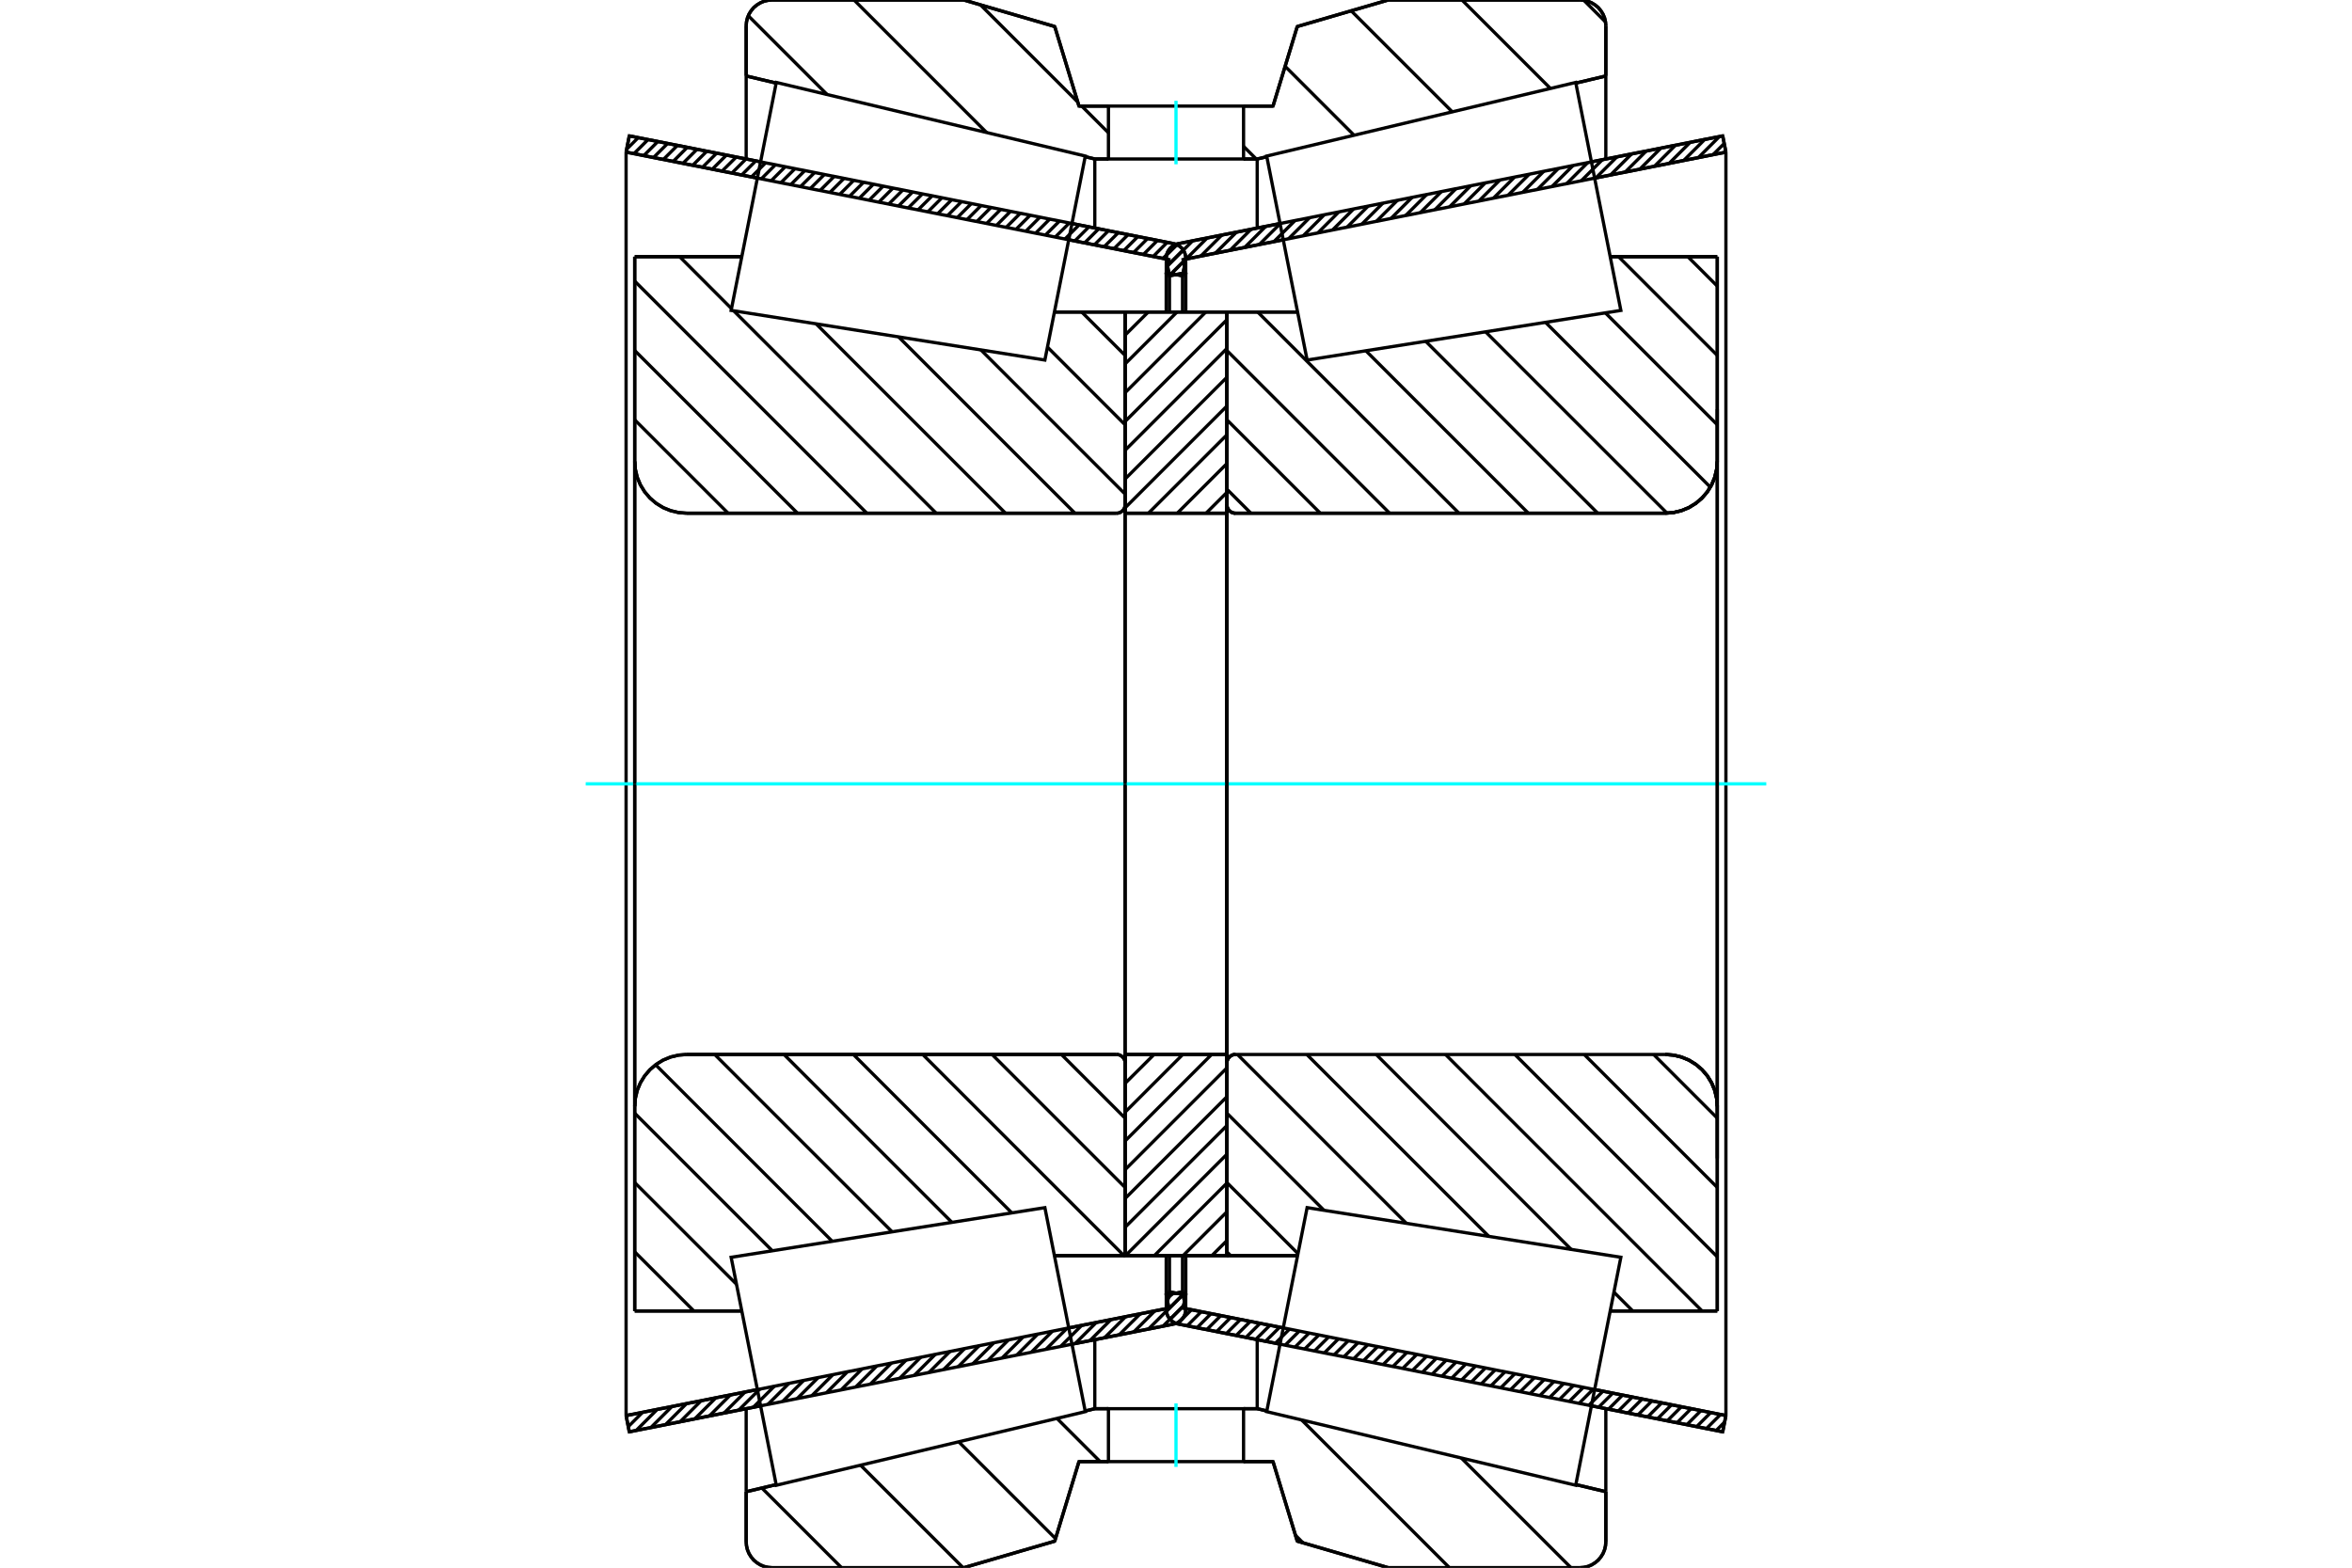 <?xml version="1.0" standalone="no"?>
<!DOCTYPE svg PUBLIC "-//W3C//DTD SVG 1.1//EN"
	"http://www.w3.org/Graphics/SVG/1.1/DTD/svg11.dtd">
<svg xmlns="http://www.w3.org/2000/svg" height="100%" width="100%" viewBox="0 0 36000 24000">
	<rect x="-1800" y="-1200" width="39600" height="26400" style="fill:#FFF"/>
	<g style="fill:none; fill-rule:evenodd" transform="matrix(1 0 0 1 0 0)">
		<g style="fill:none; stroke:#000; stroke-width:50; shape-rendering:geometricPrecision">
			<line x1="19593" y1="20578" x2="18035" y2="20270"/>
			<line x1="26368" y1="21920" x2="24359" y2="21522"/>
			<line x1="26417" y1="21671" x2="26368" y2="21920"/>
			<line x1="24408" y1="21273" x2="26417" y2="21671"/>
			<line x1="18109" y1="20026" x2="19642" y2="20329"/>
			<line x1="18149" y1="19826" x2="18109" y2="20026"/>
			<line x1="17900" y1="19777" x2="18149" y2="19826"/>
			<line x1="17855" y1="20001" x2="17900" y2="19777"/>
			<polyline points="17855,20001 17852,20023 17851,20046 17854,20081 17861,20115 17874,20147 17892,20177 17914,20204 17940,20227 17970,20246 18001,20261 18035,20270"/>
			<line x1="24359" y1="2478" x2="26368" y2="2080"/>
			<line x1="18035" y1="3730" x2="19593" y2="3422"/>
			<polyline points="18035,3730 18001,3739 17970,3754 17940,3773 17914,3796 17892,3823 17874,3853 17861,3885 17854,3919 17851,3954 17852,3977 17855,3999"/>
			<line x1="17900" y1="4223" x2="17855" y2="3999"/>
			<line x1="18149" y1="4174" x2="17900" y2="4223"/>
			<line x1="18109" y1="3974" x2="18149" y2="4174"/>
			<line x1="19642" y1="3671" x2="18109" y2="3974"/>
			<line x1="26417" y1="2329" x2="24408" y2="2727"/>
			<line x1="26368" y1="2080" x2="26417" y2="2329"/>
			<line x1="17900" y1="19223" x2="17900" y2="19777"/>
			<line x1="17900" y1="4223" x2="17900" y2="4777"/>
			<line x1="18149" y1="19224" x2="18149" y2="19826"/>
			<line x1="18149" y1="4174" x2="18149" y2="4776"/>
			<line x1="26417" y1="2329" x2="26417" y2="21671"/>
			<line x1="17851" y1="19223" x2="17851" y2="20046"/>
			<line x1="17851" y1="3954" x2="17851" y2="4777"/>
			<line x1="11641" y1="21522" x2="9632" y2="21920"/>
			<line x1="17965" y1="20270" x2="16407" y2="20578"/>
			<polyline points="17965,20270 17999,20261 18030,20246 18060,20227 18086,20204 18108,20177 18126,20147 18139,20115 18146,20081 18149,20046 18148,20023 18145,20001"/>
			<line x1="18100" y1="19777" x2="18145" y2="20001"/>
			<line x1="17851" y1="19826" x2="18100" y2="19777"/>
			<line x1="17891" y1="20026" x2="17851" y2="19826"/>
			<line x1="16358" y1="20329" x2="17891" y2="20026"/>
			<line x1="9583" y1="21671" x2="11592" y2="21273"/>
			<line x1="9632" y1="21920" x2="9583" y2="21671"/>
			<line x1="16407" y1="3422" x2="17965" y2="3730"/>
			<line x1="9632" y1="2080" x2="11641" y2="2478"/>
			<line x1="9583" y1="2329" x2="9632" y2="2080"/>
			<line x1="11592" y1="2727" x2="9583" y2="2329"/>
			<line x1="17891" y1="3974" x2="16358" y2="3671"/>
			<line x1="17851" y1="4174" x2="17891" y2="3974"/>
			<line x1="18100" y1="4223" x2="17851" y2="4174"/>
			<line x1="18145" y1="3999" x2="18100" y2="4223"/>
			<polyline points="18145,3999 18148,3977 18149,3954 18146,3919 18139,3885 18126,3853 18108,3823 18086,3796 18060,3773 18030,3754 17999,3739 17965,3730"/>
			<line x1="17851" y1="4776" x2="17851" y2="4174"/>
			<line x1="17851" y1="19826" x2="17851" y2="19224"/>
			<line x1="9583" y1="21671" x2="9583" y2="2329"/>
			<line x1="18100" y1="4777" x2="18100" y2="4223"/>
			<line x1="18100" y1="19777" x2="18100" y2="19223"/>
			<line x1="18149" y1="4777" x2="18149" y2="3954"/>
			<line x1="18149" y1="20046" x2="18149" y2="19223"/>
			<line x1="18779" y1="4777" x2="19861" y2="4777"/>
			<polyline points="18779,7725 18780,7745 18785,7766 18793,7785 18804,7803 18818,7818 18833,7832 18851,7843 18870,7851 18891,7856 18911,7857"/>
			<line x1="25489" y1="7857" x2="18911" y2="7857"/>
			<polyline points="25489,7857 25614,7847 25735,7818 25850,7771 25957,7705 26052,7624 26133,7529 26198,7423 26246,7308 26275,7186 26285,7062"/>
			<line x1="26285" y1="3930" x2="26285" y2="7062"/>
			<line x1="26285" y1="3930" x2="24646" y2="3930"/>
			<line x1="26285" y1="20070" x2="24646" y2="20070"/>
			<line x1="26285" y1="16938" x2="26285" y2="20070"/>
			<polyline points="26285,16938 26275,16814 26246,16692 26198,16577 26133,16471 26052,16376 25957,16295 25850,16229 25735,16182 25614,16153 25489,16143"/>
			<polyline points="18911,16143 18891,16144 18870,16149 18851,16157 18833,16168 18818,16182 18804,16197 18793,16215 18785,16234 18780,16255 18779,16275"/>
			<line x1="19861" y1="19223" x2="18779" y2="19223"/>
			<line x1="24646" y1="4778" x2="24646" y2="4777"/>
			<line x1="24646" y1="19223" x2="24646" y2="19222"/>
			<line x1="18779" y1="7857" x2="18779" y2="16143"/>
			<polyline points="18779,7725 18780,7745 18785,7766 18793,7785 18804,7803 18818,7818 18833,7832 18851,7843 18870,7851 18891,7856 18911,7857"/>
			<polyline points="18911,16143 18891,16144 18870,16149 18851,16157 18833,16168 18818,16182 18804,16197 18793,16215 18785,16234 18780,16255 18779,16275"/>
			<polyline points="25489,7857 25614,7847 25735,7818 25850,7771 25957,7705 26052,7624 26133,7529 26198,7423 26246,7308 26275,7186 26285,7062"/>
			<polyline points="26285,16938 26275,16814 26246,16692 26198,16577 26133,16471 26052,16376 25957,16295 25850,16229 25735,16182 25614,16153 25489,16143"/>
			<line x1="17221" y1="19223" x2="16139" y2="19223"/>
			<polyline points="17221,16275 17220,16255 17215,16234 17207,16215 17196,16197 17182,16182 17167,16168 17149,16157 17130,16149 17109,16144 17089,16143"/>
			<line x1="10511" y1="16143" x2="17089" y2="16143"/>
			<polyline points="10511,16143 10386,16153 10265,16182 10150,16229 10043,16295 9948,16376 9867,16471 9802,16577 9754,16692 9725,16814 9715,16938"/>
			<line x1="9715" y1="20070" x2="9715" y2="16938"/>
			<line x1="9715" y1="20070" x2="11354" y2="20070"/>
			<line x1="9715" y1="3930" x2="11354" y2="3930"/>
			<line x1="9715" y1="7062" x2="9715" y2="3930"/>
			<polyline points="9715,7062 9725,7186 9754,7308 9802,7423 9867,7529 9948,7624 10043,7705 10150,7771 10265,7818 10386,7847 10511,7857"/>
			<line x1="17089" y1="7857" x2="10511" y2="7857"/>
			<polyline points="17089,7857 17109,7856 17130,7851 17149,7843 17167,7832 17182,7818 17196,7803 17207,7785 17215,7766 17220,7745 17221,7725"/>
			<line x1="16139" y1="4777" x2="17221" y2="4777"/>
			<line x1="11354" y1="19222" x2="11354" y2="19223"/>
			<line x1="11354" y1="4777" x2="11354" y2="4778"/>
			<line x1="9715" y1="16938" x2="9715" y2="7062"/>
			<line x1="14752" y1="0" x2="16144" y2="406"/>
			<line x1="11818" y1="0" x2="14752" y2="0"/>
			<polyline points="11818,0 11756,5 11695,19 11638,43 11585,76 11537,116 11497,164 11464,217 11440,275 11426,335 11421,398"/>
			<line x1="11421" y1="1163" x2="11421" y2="398"/>
			<line x1="11880" y1="1272" x2="11421" y2="1163"/>
			<line x1="16757" y1="2434" x2="16610" y2="2399"/>
			<line x1="16966" y1="2434" x2="16757" y2="2434"/>
			<line x1="19243" y1="2434" x2="19034" y2="2434"/>
			<line x1="19390" y1="2399" x2="19243" y2="2434"/>
			<line x1="24579" y1="1163" x2="24120" y2="1272"/>
			<line x1="24579" y1="398" x2="24579" y2="1163"/>
			<polyline points="24579,398 24574,335 24560,275 24536,217 24503,164 24463,116 24415,76 24362,43 24305,19 24244,5 24182,0"/>
			<line x1="21248" y1="0" x2="24182" y2="0"/>
			<line x1="19856" y1="406" x2="21248" y2="0"/>
			<line x1="19485" y1="1624" x2="19856" y2="406"/>
			<line x1="19034" y1="1624" x2="19485" y2="1624"/>
			<line x1="16515" y1="1624" x2="16966" y2="1624"/>
			<line x1="16144" y1="406" x2="16515" y2="1624"/>
			<line x1="16144" y1="23594" x2="14752" y2="24000"/>
			<line x1="16515" y1="22376" x2="16144" y2="23594"/>
			<line x1="19485" y1="22376" x2="19034" y2="22376"/>
			<line x1="16966" y1="22376" x2="16515" y2="22376"/>
			<line x1="19856" y1="23594" x2="19485" y2="22376"/>
			<line x1="21248" y1="24000" x2="19856" y2="23594"/>
			<line x1="24182" y1="24000" x2="21248" y2="24000"/>
			<polyline points="24182,24000 24244,23995 24305,23981 24362,23957 24415,23924 24463,23884 24503,23836 24536,23783 24560,23725 24574,23665 24579,23602"/>
			<line x1="24579" y1="22837" x2="24579" y2="23602"/>
			<line x1="24120" y1="22728" x2="24579" y2="22837"/>
			<line x1="19243" y1="21566" x2="19390" y2="21601"/>
			<line x1="16757" y1="21566" x2="16966" y2="21566"/>
			<line x1="19034" y1="21566" x2="19243" y2="21566"/>
			<line x1="16610" y1="21601" x2="16757" y2="21566"/>
			<line x1="11421" y1="22837" x2="11880" y2="22728"/>
			<line x1="11421" y1="23602" x2="11421" y2="22837"/>
			<polyline points="11421,23602 11426,23665 11440,23725 11464,23783 11497,23836 11537,23884 11585,23924 11638,23957 11695,23981 11756,23995 11818,24000"/>
			<line x1="14752" y1="24000" x2="11818" y2="24000"/>
			<line x1="24579" y1="21565" x2="24579" y2="22837"/>
			<line x1="24579" y1="1163" x2="24579" y2="2435"/>
			<line x1="11421" y1="21565" x2="11421" y2="22837"/>
			<line x1="11421" y1="1163" x2="11421" y2="2435"/>
			<line x1="16757" y1="20509" x2="16757" y2="21566"/>
			<line x1="16757" y1="2434" x2="16757" y2="3491"/>
			<line x1="19243" y1="20509" x2="19243" y2="21566"/>
			<line x1="19243" y1="2434" x2="19243" y2="3491"/>
			<line x1="17221" y1="16143" x2="18779" y2="16143"/>
			<line x1="17221" y1="19223" x2="17221" y2="16143"/>
			<line x1="18779" y1="19223" x2="17221" y2="19223"/>
			<line x1="18779" y1="16143" x2="18779" y2="19223"/>
			<line x1="18779" y1="7857" x2="17221" y2="7857"/>
			<line x1="18779" y1="4777" x2="18779" y2="7857"/>
			<line x1="17221" y1="4777" x2="18779" y2="4777"/>
			<line x1="17221" y1="7857" x2="17221" y2="4777"/>
			<line x1="18779" y1="7857" x2="18779" y2="16143"/>
			<line x1="17221" y1="7857" x2="17221" y2="16143"/>
		</g>
		<g style="fill:none; stroke:#0FF; stroke-width:50; shape-rendering:geometricPrecision">
			<line x1="8965" y1="12000" x2="27035" y2="12000"/>
		</g>
		<g style="fill:none; stroke:#000; stroke-width:50; shape-rendering:geometricPrecision">
			<line x1="24243" y1="5" x2="24574" y2="336"/>
			<line x1="22377" y1="0" x2="23731" y2="1354"/>
			<line x1="20681" y1="165" x2="22228" y2="1712"/>
			<line x1="19670" y1="1015" x2="20725" y2="2070"/>
			<line x1="19034" y1="2240" x2="19228" y2="2434"/>
			<line x1="15008" y1="75" x2="16497" y2="1563"/>
			<line x1="16557" y1="1624" x2="16966" y2="2033"/>
			<line x1="13072" y1="0" x2="15101" y2="2029"/>
			<line x1="11453" y1="241" x2="12659" y2="1447"/>
			<line x1="22367" y1="22321" x2="24046" y2="24000"/>
			<line x1="19924" y1="21739" x2="22185" y2="24000"/>
			<line x1="19829" y1="23504" x2="19944" y2="23620"/>
			<line x1="16178" y1="21715" x2="16839" y2="22376"/>
			<line x1="14675" y1="22073" x2="16156" y2="23554"/>
			<line x1="13172" y1="22431" x2="14741" y2="24000"/>
			<line x1="11661" y1="22780" x2="12881" y2="24000"/>
			<polyline points="19034,1624 19485,1624 19856,406 21248,0 24182,0"/>
			<polyline points="24579,398 24574,335 24560,275 24536,217 24503,164 24463,116 24415,76 24362,43 24305,19 24244,5 24182,0"/>
			<line x1="24579" y1="398" x2="24579" y2="1163"/>
			<line x1="19390" y1="2399" x2="19243" y2="2434"/>
			<line x1="24579" y1="1163" x2="24120" y2="1272"/>
			<line x1="19243" y1="2434" x2="19034" y2="2434"/>
			<polyline points="16966,1624 16515,1624 16144,406 14752,0 11818,0 11756,5 11695,19 11638,43 11585,76 11537,116 11497,164 11464,217 11440,275 11426,335 11421,398 11421,1163"/>
			<line x1="16610" y1="2399" x2="16757" y2="2434"/>
			<line x1="11421" y1="1163" x2="11880" y2="1272"/>
			<line x1="16757" y1="2434" x2="16966" y2="2434"/>
			<line x1="16966" y1="21566" x2="16757" y2="21566"/>
			<line x1="11880" y1="22728" x2="11421" y2="22837"/>
			<line x1="16757" y1="21566" x2="16610" y2="21601"/>
			<polyline points="11421,22837 11421,23602 11426,23665 11440,23725 11464,23783 11497,23836 11537,23884 11585,23924 11638,23957 11695,23981 11756,23995 11818,24000 14752,24000 16144,23594 16515,22376 16966,22376"/>
			<line x1="19034" y1="21566" x2="19243" y2="21566"/>
			<line x1="24120" y1="22728" x2="24579" y2="22837"/>
			<line x1="19243" y1="21566" x2="19390" y2="21601"/>
			<line x1="24579" y1="22837" x2="24579" y2="23602"/>
			<polyline points="24182,24000 24244,23995 24305,23981 24362,23957 24415,23924 24463,23884 24503,23836 24536,23783 24560,23725 24574,23665 24579,23602"/>
			<polyline points="24182,24000 21248,24000 19856,23594 19485,22376 19034,22376"/>
			<line x1="16557" y1="4777" x2="17221" y2="5441"/>
			<line x1="16033" y1="5314" x2="17221" y2="6503"/>
			<line x1="15014" y1="5357" x2="17221" y2="7564"/>
			<line x1="13753" y1="5157" x2="16453" y2="7857"/>
			<line x1="12492" y1="4958" x2="15391" y2="7857"/>
			<line x1="10403" y1="3930" x2="11196" y2="4724"/>
			<line x1="11230" y1="4758" x2="14330" y2="7857"/>
			<line x1="9715" y1="4304" x2="13268" y2="7857"/>
			<line x1="9715" y1="5366" x2="12207" y2="7857"/>
			<line x1="9715" y1="6427" x2="11145" y2="7857"/>
			<line x1="16246" y1="16143" x2="17221" y2="17118"/>
			<line x1="15185" y1="16143" x2="17221" y2="18179"/>
			<line x1="14123" y1="16143" x2="17204" y2="19223"/>
			<line x1="13062" y1="16143" x2="15487" y2="18568"/>
			<line x1="16138" y1="19219" x2="16142" y2="19223"/>
			<line x1="12000" y1="16143" x2="14570" y2="18713"/>
			<line x1="10939" y1="16143" x2="13654" y2="18858"/>
			<line x1="10035" y1="16301" x2="12738" y2="19003"/>
			<line x1="9715" y1="17042" x2="11821" y2="19148"/>
			<line x1="9715" y1="18104" x2="11273" y2="19661"/>
			<line x1="9715" y1="19165" x2="10620" y2="20070"/>
			<polyline points="17221,12000 17221,4777 17221,7725"/>
			<polyline points="17089,7857 17109,7856 17130,7851 17149,7843 17167,7832 17182,7818 17196,7803 17207,7785 17215,7766 17220,7745 17221,7725"/>
			<line x1="17089" y1="7857" x2="10511" y2="7857"/>
			<polyline points="9715,7062 9725,7186 9754,7308 9802,7423 9867,7529 9948,7624 10043,7705 10150,7771 10265,7818 10386,7847 10511,7857"/>
			<line x1="9715" y1="7062" x2="9715" y2="3930"/>
			<line x1="9715" y1="7062" x2="9715" y2="12000"/>
			<line x1="9715" y1="3930" x2="11354" y2="3930"/>
			<line x1="16139" y1="4777" x2="17221" y2="4777"/>
			<line x1="17221" y1="19223" x2="16139" y2="19223"/>
			<line x1="11354" y1="20070" x2="9715" y2="20070"/>
			<line x1="9715" y1="12000" x2="9715" y2="16938"/>
			<line x1="9715" y1="20070" x2="9715" y2="16938"/>
			<polyline points="10511,16143 10386,16153 10265,16182 10150,16229 10043,16295 9948,16376 9867,16471 9802,16577 9754,16692 9725,16814 9715,16938"/>
			<line x1="10511" y1="16143" x2="17089" y2="16143"/>
			<polyline points="17221,16275 17220,16255 17215,16234 17207,16215 17196,16197 17182,16182 17167,16168 17149,16157 17130,16149 17109,16144 17089,16143"/>
			<polyline points="17221,16275 17221,19223 17221,12000"/>
			<line x1="25835" y1="3930" x2="26285" y2="4380"/>
			<line x1="24774" y1="3930" x2="26285" y2="5441"/>
			<line x1="24571" y1="4789" x2="26285" y2="6503"/>
			<line x1="23655" y1="4934" x2="26179" y2="7458"/>
			<line x1="22739" y1="5080" x2="25516" y2="7856"/>
			<line x1="21822" y1="5225" x2="24455" y2="7857"/>
			<line x1="20906" y1="5370" x2="23393" y2="7857"/>
			<line x1="19251" y1="4777" x2="22332" y2="7857"/>
			<line x1="18779" y1="5366" x2="21270" y2="7857"/>
			<line x1="18779" y1="6427" x2="20209" y2="7857"/>
			<line x1="18779" y1="7489" x2="19147" y2="7857"/>
			<line x1="25310" y1="16143" x2="26285" y2="17118"/>
			<line x1="24248" y1="16143" x2="26285" y2="18179"/>
			<line x1="23187" y1="16143" x2="26285" y2="19241"/>
			<line x1="22125" y1="16143" x2="26052" y2="20070"/>
			<line x1="24703" y1="19782" x2="24991" y2="20070"/>
			<line x1="21064" y1="16143" x2="24049" y2="19128"/>
			<line x1="20002" y1="16143" x2="22788" y2="18928"/>
			<line x1="18941" y1="16143" x2="21526" y2="18728"/>
			<line x1="18779" y1="17042" x2="20265" y2="18529"/>
			<line x1="18779" y1="18104" x2="19867" y2="19192"/>
			<line x1="18779" y1="19165" x2="18837" y2="19223"/>
			<polyline points="18779,12000 18779,4777 18779,7725 18780,7745 18785,7766 18793,7785 18804,7803 18818,7818 18833,7832 18851,7843 18870,7851 18891,7856 18911,7857 25489,7857 25614,7847 25735,7818 25850,7771 25957,7705 26052,7624 26133,7529 26198,7423 26246,7308 26275,7186 26285,7062 26285,3930"/>
			<line x1="26285" y1="7062" x2="26285" y2="12000"/>
			<line x1="26285" y1="3930" x2="24646" y2="3930"/>
			<line x1="19861" y1="4777" x2="18779" y2="4777"/>
			<line x1="18779" y1="19223" x2="19861" y2="19223"/>
			<line x1="24646" y1="20070" x2="26285" y2="20070"/>
			<line x1="26285" y1="12000" x2="26285" y2="16938"/>
			<polyline points="26285,20070 26285,16938 26275,16814 26246,16692 26198,16577 26133,16471 26052,16376 25957,16295 25850,16229 25735,16182 25614,16153 25489,16143 18911,16143 18891,16144 18870,16149 18851,16157 18833,16168 18818,16182 18804,16197 18793,16215 18785,16234 18780,16255 18779,16275 18779,19223 18779,12000"/>
			<line x1="18779" y1="18993" x2="18549" y2="19223"/>
			<line x1="18779" y1="18552" x2="18108" y2="19223"/>
			<line x1="18779" y1="18112" x2="17668" y2="19223"/>
			<line x1="18779" y1="17671" x2="17227" y2="19223"/>
			<line x1="18779" y1="17231" x2="17221" y2="18788"/>
			<line x1="18779" y1="16790" x2="17221" y2="18348"/>
			<line x1="18779" y1="16349" x2="17221" y2="17907"/>
			<line x1="18545" y1="16143" x2="17221" y2="17467"/>
			<line x1="18104" y1="16143" x2="17221" y2="17026"/>
			<line x1="17664" y1="16143" x2="17221" y2="16585"/>
			<line x1="17223" y1="16143" x2="17221" y2="16145"/>
			<line x1="18779" y1="7538" x2="18460" y2="7857"/>
			<line x1="18779" y1="7097" x2="18019" y2="7857"/>
			<line x1="18779" y1="6657" x2="17578" y2="7857"/>
			<line x1="18779" y1="6216" x2="17221" y2="7774"/>
			<line x1="18779" y1="5776" x2="17221" y2="7333"/>
			<line x1="18779" y1="5335" x2="17221" y2="6893"/>
			<line x1="18779" y1="4895" x2="17221" y2="6452"/>
			<line x1="18456" y1="4777" x2="17221" y2="6012"/>
			<line x1="18015" y1="4777" x2="17221" y2="5571"/>
			<line x1="17575" y1="4777" x2="17221" y2="5130"/>
			<polyline points="17221,7857 17221,4777 18779,4777 18779,7857 17221,7857"/>
			<polyline points="17221,16143 18779,16143 18779,19223 17221,19223 17221,16143"/>
			<polyline points="18000,22376 19034,22376 19034,21566 16966,21566 16966,22376 18000,22376"/>
		</g>
		<g style="fill:none; stroke:#0FF; stroke-width:50; shape-rendering:geometricPrecision">
			<line x1="18000" y1="22457" x2="18000" y2="21485"/>
		</g>
		<g style="fill:none; stroke:#000; stroke-width:50; shape-rendering:geometricPrecision">
			<polyline points="18000,2434 19034,2434 19034,1624 16966,1624 16966,2434 18000,2434"/>
		</g>
		<g style="fill:none; stroke:#0FF; stroke-width:50; shape-rendering:geometricPrecision">
			<line x1="18000" y1="2515" x2="18000" y2="1543"/>
		</g>
		<g style="fill:none; stroke:#000; stroke-width:50; shape-rendering:geometricPrecision">
			<line x1="26285" y1="17734" x2="26285" y2="6266"/>
			<line x1="18779" y1="16275" x2="18779" y2="7725"/>
			<polyline points="16303,20049 16612,21611 11882,22738 11537,20993 11191,19248 15993,18488 16303,20049"/>
			<polyline points="16303,3951 15993,5512 11191,4752 11537,3007 11882,1262 16612,2389 16303,3951"/>
			<polyline points="19697,20049 20007,18488 24809,19248 24463,20993 24118,22738 19388,21611 19697,20049"/>
			<polyline points="19697,3951 19388,2389 24118,1262 24463,3007 24809,4752 20007,5512 19697,3951"/>
			<line x1="18110" y1="20174" x2="18049" y2="20235"/>
			<line x1="18138" y1="19966" x2="17802" y2="20302"/>
			<line x1="18108" y1="19816" x2="17578" y2="20347"/>
			<line x1="17935" y1="19810" x2="17862" y2="19882"/>
			<line x1="17677" y1="20068" x2="17354" y2="20391"/>
			<line x1="17453" y1="20112" x2="17130" y2="20435"/>
			<line x1="17229" y1="20157" x2="16906" y2="20480"/>
			<line x1="17005" y1="20201" x2="16682" y2="20524"/>
			<line x1="16781" y1="20245" x2="16458" y2="20568"/>
			<line x1="16557" y1="20290" x2="16234" y2="20613"/>
			<line x1="16333" y1="20334" x2="16010" y2="20657"/>
			<line x1="16109" y1="20379" x2="15786" y2="20701"/>
			<line x1="15885" y1="20423" x2="15562" y2="20746"/>
			<line x1="15661" y1="20467" x2="15338" y2="20790"/>
			<line x1="15437" y1="20512" x2="15114" y2="20835"/>
			<line x1="15213" y1="20556" x2="14890" y2="20879"/>
			<line x1="14989" y1="20600" x2="14666" y2="20923"/>
			<line x1="14765" y1="20645" x2="14442" y2="20968"/>
			<line x1="14541" y1="20689" x2="14218" y2="21012"/>
			<line x1="14317" y1="20733" x2="13994" y2="21056"/>
			<line x1="14093" y1="20778" x2="13770" y2="21101"/>
			<line x1="13869" y1="20822" x2="13546" y2="21145"/>
			<line x1="13645" y1="20866" x2="13322" y2="21189"/>
			<line x1="13421" y1="20911" x2="13098" y2="21234"/>
			<line x1="13197" y1="20955" x2="12874" y2="21278"/>
			<line x1="12973" y1="20999" x2="12650" y2="21322"/>
			<line x1="12749" y1="21044" x2="12426" y2="21367"/>
			<line x1="12525" y1="21088" x2="12202" y2="21411"/>
			<line x1="12301" y1="21133" x2="11978" y2="21455"/>
			<line x1="12077" y1="21177" x2="11754" y2="21500"/>
			<line x1="11853" y1="21221" x2="11530" y2="21544"/>
			<line x1="11629" y1="21266" x2="11306" y2="21589"/>
			<line x1="11405" y1="21310" x2="11082" y2="21633"/>
			<line x1="11181" y1="21354" x2="10858" y2="21677"/>
			<line x1="10957" y1="21399" x2="10634" y2="21722"/>
			<line x1="10733" y1="21443" x2="10410" y2="21766"/>
			<line x1="10509" y1="21487" x2="10186" y2="21810"/>
			<line x1="10285" y1="21532" x2="9962" y2="21855"/>
			<line x1="10061" y1="21576" x2="9738" y2="21899"/>
			<line x1="9837" y1="21620" x2="9616" y2="21841"/>
			<line x1="9613" y1="21665" x2="9587" y2="21691"/>
			<line x1="18107" y1="4188" x2="18077" y2="4218"/>
			<line x1="18149" y1="3967" x2="17927" y2="4189"/>
			<line x1="18110" y1="3826" x2="17873" y2="4063"/>
			<line x1="18012" y1="3745" x2="17800" y2="3956"/>
			<line x1="17866" y1="3710" x2="17650" y2="3927"/>
			<line x1="17716" y1="3681" x2="17500" y2="3897"/>
			<line x1="17566" y1="3651" x2="17350" y2="3867"/>
			<line x1="17417" y1="3621" x2="17200" y2="3838"/>
			<line x1="17267" y1="3592" x2="17050" y2="3808"/>
			<line x1="17117" y1="3562" x2="16900" y2="3778"/>
			<line x1="16967" y1="3532" x2="16750" y2="3749"/>
			<line x1="16817" y1="3503" x2="16601" y2="3719"/>
			<line x1="16667" y1="3473" x2="16451" y2="3689"/>
			<line x1="16517" y1="3443" x2="16301" y2="3659"/>
			<line x1="16367" y1="3414" x2="16151" y2="3630"/>
			<line x1="16217" y1="3384" x2="16001" y2="3600"/>
			<line x1="16067" y1="3354" x2="15851" y2="3570"/>
			<line x1="15917" y1="3325" x2="15701" y2="3541"/>
			<line x1="15767" y1="3295" x2="15551" y2="3511"/>
			<line x1="15617" y1="3265" x2="15401" y2="3481"/>
			<line x1="15467" y1="3235" x2="15251" y2="3452"/>
			<line x1="15317" y1="3206" x2="15101" y2="3422"/>
			<line x1="15167" y1="3176" x2="14951" y2="3392"/>
			<line x1="15017" y1="3146" x2="14801" y2="3363"/>
			<line x1="14867" y1="3117" x2="14651" y2="3333"/>
			<line x1="14717" y1="3087" x2="14501" y2="3303"/>
			<line x1="14567" y1="3057" x2="14351" y2="3273"/>
			<line x1="14417" y1="3028" x2="14201" y2="3244"/>
			<line x1="14268" y1="2998" x2="14051" y2="3214"/>
			<line x1="14118" y1="2968" x2="13901" y2="3184"/>
			<line x1="13968" y1="2939" x2="13751" y2="3155"/>
			<line x1="13818" y1="2909" x2="13602" y2="3125"/>
			<line x1="13668" y1="2879" x2="13452" y2="3095"/>
			<line x1="13518" y1="2849" x2="13302" y2="3066"/>
			<line x1="13368" y1="2820" x2="13152" y2="3036"/>
			<line x1="13218" y1="2790" x2="13002" y2="3006"/>
			<line x1="13068" y1="2760" x2="12852" y2="2977"/>
			<line x1="12918" y1="2731" x2="12702" y2="2947"/>
			<line x1="12768" y1="2701" x2="12552" y2="2917"/>
			<line x1="12618" y1="2671" x2="12402" y2="2887"/>
			<line x1="12468" y1="2642" x2="12252" y2="2858"/>
			<line x1="12318" y1="2612" x2="12102" y2="2828"/>
			<line x1="12168" y1="2582" x2="11952" y2="2798"/>
			<line x1="12018" y1="2553" x2="11802" y2="2769"/>
			<line x1="11868" y1="2523" x2="11652" y2="2739"/>
			<line x1="11718" y1="2493" x2="11502" y2="2709"/>
			<line x1="11568" y1="2463" x2="11352" y2="2680"/>
			<line x1="11418" y1="2434" x2="11202" y2="2650"/>
			<line x1="11269" y1="2404" x2="11052" y2="2620"/>
			<line x1="11119" y1="2374" x2="10902" y2="2591"/>
			<line x1="10969" y1="2345" x2="10752" y2="2561"/>
			<line x1="10819" y1="2315" x2="10602" y2="2531"/>
			<line x1="10669" y1="2285" x2="10453" y2="2501"/>
			<line x1="10519" y1="2256" x2="10303" y2="2472"/>
			<line x1="10369" y1="2226" x2="10153" y2="2442"/>
			<line x1="10219" y1="2196" x2="10003" y2="2412"/>
			<line x1="10069" y1="2167" x2="9853" y2="2383"/>
			<line x1="9919" y1="2137" x2="9703" y2="2353"/>
			<line x1="9769" y1="2107" x2="9591" y2="2285"/>
			<polyline points="9583,2329 9632,2080 17965,3730"/>
			<polyline points="18145,3999 18149,3963 18148,3927 18140,3892 18128,3858 18110,3827 18088,3799 18062,3775 18032,3755 17999,3740 17965,3730"/>
			<polyline points="18145,3999 18100,4223 17851,4174 17891,3974 9583,2329"/>
			<polyline points="9583,21671 17891,20026 17851,19826 18100,19777 18145,20001"/>
			<polyline points="17965,20270 17999,20260 18032,20245 18062,20225 18088,20201 18110,20173 18128,20142 18140,20108 18148,20073 18149,20037 18145,20001"/>
			<polyline points="17965,20270 9632,21920 9583,21671"/>
			<line x1="26397" y1="21771" x2="26268" y2="21900"/>
			<line x1="26335" y1="21654" x2="26118" y2="21871"/>
			<line x1="26185" y1="21625" x2="25969" y2="21841"/>
			<line x1="26035" y1="21595" x2="25819" y2="21811"/>
			<line x1="25885" y1="21565" x2="25669" y2="21781"/>
			<line x1="25735" y1="21536" x2="25519" y2="21752"/>
			<line x1="25585" y1="21506" x2="25369" y2="21722"/>
			<line x1="25435" y1="21476" x2="25219" y2="21692"/>
			<line x1="25285" y1="21447" x2="25069" y2="21663"/>
			<line x1="25135" y1="21417" x2="24919" y2="21633"/>
			<line x1="24985" y1="21387" x2="24769" y2="21603"/>
			<line x1="24835" y1="21357" x2="24619" y2="21574"/>
			<line x1="24685" y1="21328" x2="24469" y2="21544"/>
			<line x1="24535" y1="21298" x2="24319" y2="21514"/>
			<line x1="24385" y1="21268" x2="24169" y2="21485"/>
			<line x1="24235" y1="21239" x2="24019" y2="21455"/>
			<line x1="24085" y1="21209" x2="23869" y2="21425"/>
			<line x1="23935" y1="21179" x2="23719" y2="21395"/>
			<line x1="23785" y1="21150" x2="23569" y2="21366"/>
			<line x1="23636" y1="21120" x2="23419" y2="21336"/>
			<line x1="23486" y1="21090" x2="23269" y2="21306"/>
			<line x1="23336" y1="21061" x2="23119" y2="21277"/>
			<line x1="23186" y1="21031" x2="22970" y2="21247"/>
			<line x1="23036" y1="21001" x2="22820" y2="21217"/>
			<line x1="22886" y1="20971" x2="22670" y2="21188"/>
			<line x1="22736" y1="20942" x2="22520" y2="21158"/>
			<line x1="22586" y1="20912" x2="22370" y2="21128"/>
			<line x1="22436" y1="20882" x2="22220" y2="21099"/>
			<line x1="22286" y1="20853" x2="22070" y2="21069"/>
			<line x1="22136" y1="20823" x2="21920" y2="21039"/>
			<line x1="21986" y1="20793" x2="21770" y2="21010"/>
			<line x1="21836" y1="20764" x2="21620" y2="20980"/>
			<line x1="21686" y1="20734" x2="21470" y2="20950"/>
			<line x1="21536" y1="20704" x2="21320" y2="20920"/>
			<line x1="21386" y1="20675" x2="21170" y2="20891"/>
			<line x1="21236" y1="20645" x2="21020" y2="20861"/>
			<line x1="21086" y1="20615" x2="20870" y2="20831"/>
			<line x1="20936" y1="20585" x2="20720" y2="20802"/>
			<line x1="20786" y1="20556" x2="20570" y2="20772"/>
			<line x1="20637" y1="20526" x2="20420" y2="20742"/>
			<line x1="20487" y1="20496" x2="20270" y2="20713"/>
			<line x1="20337" y1="20467" x2="20120" y2="20683"/>
			<line x1="20187" y1="20437" x2="19970" y2="20653"/>
			<line x1="20037" y1="20407" x2="19821" y2="20624"/>
			<line x1="19887" y1="20378" x2="19671" y2="20594"/>
			<line x1="19737" y1="20348" x2="19521" y2="20564"/>
			<line x1="19587" y1="20318" x2="19371" y2="20534"/>
			<line x1="19437" y1="20289" x2="19221" y2="20505"/>
			<line x1="19287" y1="20259" x2="19071" y2="20475"/>
			<line x1="19137" y1="20229" x2="18921" y2="20445"/>
			<line x1="18987" y1="20200" x2="18771" y2="20416"/>
			<line x1="18837" y1="20170" x2="18621" y2="20386"/>
			<line x1="18687" y1="20140" x2="18471" y2="20356"/>
			<line x1="18537" y1="20110" x2="18321" y2="20327"/>
			<line x1="18387" y1="20081" x2="18171" y2="20297"/>
			<line x1="18237" y1="20051" x2="18021" y2="20267"/>
			<line x1="18116" y1="19993" x2="17910" y2="20199"/>
			<line x1="18110" y1="19819" x2="17853" y2="20076"/>
			<line x1="17960" y1="19789" x2="17882" y2="19868"/>
			<line x1="26391" y1="2197" x2="26219" y2="2369"/>
			<line x1="26318" y1="2090" x2="25995" y2="2413"/>
			<line x1="26094" y1="2134" x2="25771" y2="2457"/>
			<line x1="25870" y1="2179" x2="25547" y2="2502"/>
			<line x1="25646" y1="2223" x2="25323" y2="2546"/>
			<line x1="25422" y1="2267" x2="25099" y2="2590"/>
			<line x1="25198" y1="2312" x2="24875" y2="2635"/>
			<line x1="24974" y1="2356" x2="24651" y2="2679"/>
			<line x1="24750" y1="2400" x2="24427" y2="2723"/>
			<line x1="24526" y1="2445" x2="24203" y2="2768"/>
			<line x1="24302" y1="2489" x2="23979" y2="2812"/>
			<line x1="24078" y1="2533" x2="23755" y2="2856"/>
			<line x1="23854" y1="2578" x2="23531" y2="2901"/>
			<line x1="23630" y1="2622" x2="23307" y2="2945"/>
			<line x1="23406" y1="2667" x2="23083" y2="2989"/>
			<line x1="23182" y1="2711" x2="22859" y2="3034"/>
			<line x1="22958" y1="2755" x2="22635" y2="3078"/>
			<line x1="22734" y1="2800" x2="22411" y2="3122"/>
			<line x1="22510" y1="2844" x2="22187" y2="3167"/>
			<line x1="22286" y1="2888" x2="21963" y2="3211"/>
			<line x1="22062" y1="2933" x2="21739" y2="3256"/>
			<line x1="21838" y1="2977" x2="21515" y2="3300"/>
			<line x1="21614" y1="3021" x2="21291" y2="3344"/>
			<line x1="21390" y1="3066" x2="21067" y2="3389"/>
			<line x1="21166" y1="3110" x2="20843" y2="3433"/>
			<line x1="20942" y1="3154" x2="20619" y2="3477"/>
			<line x1="20718" y1="3199" x2="20395" y2="3522"/>
			<line x1="20494" y1="3243" x2="20171" y2="3566"/>
			<line x1="20270" y1="3287" x2="19947" y2="3610"/>
			<line x1="20046" y1="3332" x2="19723" y2="3655"/>
			<line x1="19822" y1="3376" x2="19499" y2="3699"/>
			<line x1="19598" y1="3421" x2="19275" y2="3743"/>
			<line x1="19374" y1="3465" x2="19051" y2="3788"/>
			<line x1="19150" y1="3509" x2="18827" y2="3832"/>
			<line x1="18926" y1="3554" x2="18603" y2="3876"/>
			<line x1="18702" y1="3598" x2="18379" y2="3921"/>
			<line x1="18145" y1="4155" x2="18121" y2="4179"/>
			<line x1="18478" y1="3642" x2="18155" y2="3965"/>
			<line x1="18115" y1="4005" x2="17899" y2="4221"/>
			<line x1="18254" y1="3687" x2="17870" y2="4071"/>
			<line x1="18030" y1="3731" x2="17856" y2="3905"/>
			<polyline points="26417,2329 26368,2080 18035,3730 18001,3740 17968,3755 17938,3775 17912,3799 17890,3827 17872,3858 17860,3892 17852,3927 17851,3963 17855,3999 17900,4223 18149,4174 18109,3974 26417,2329"/>
			<polyline points="26417,21671 18109,20026 18149,19826 17900,19777 17855,20001 17851,20037 17852,20073 17860,20108 17872,20142 17890,20173 17912,20201 17938,20225 17968,20245 18001,20260 18035,20270 26368,21920 26417,21671"/>
		</g>
	</g>
</svg>
